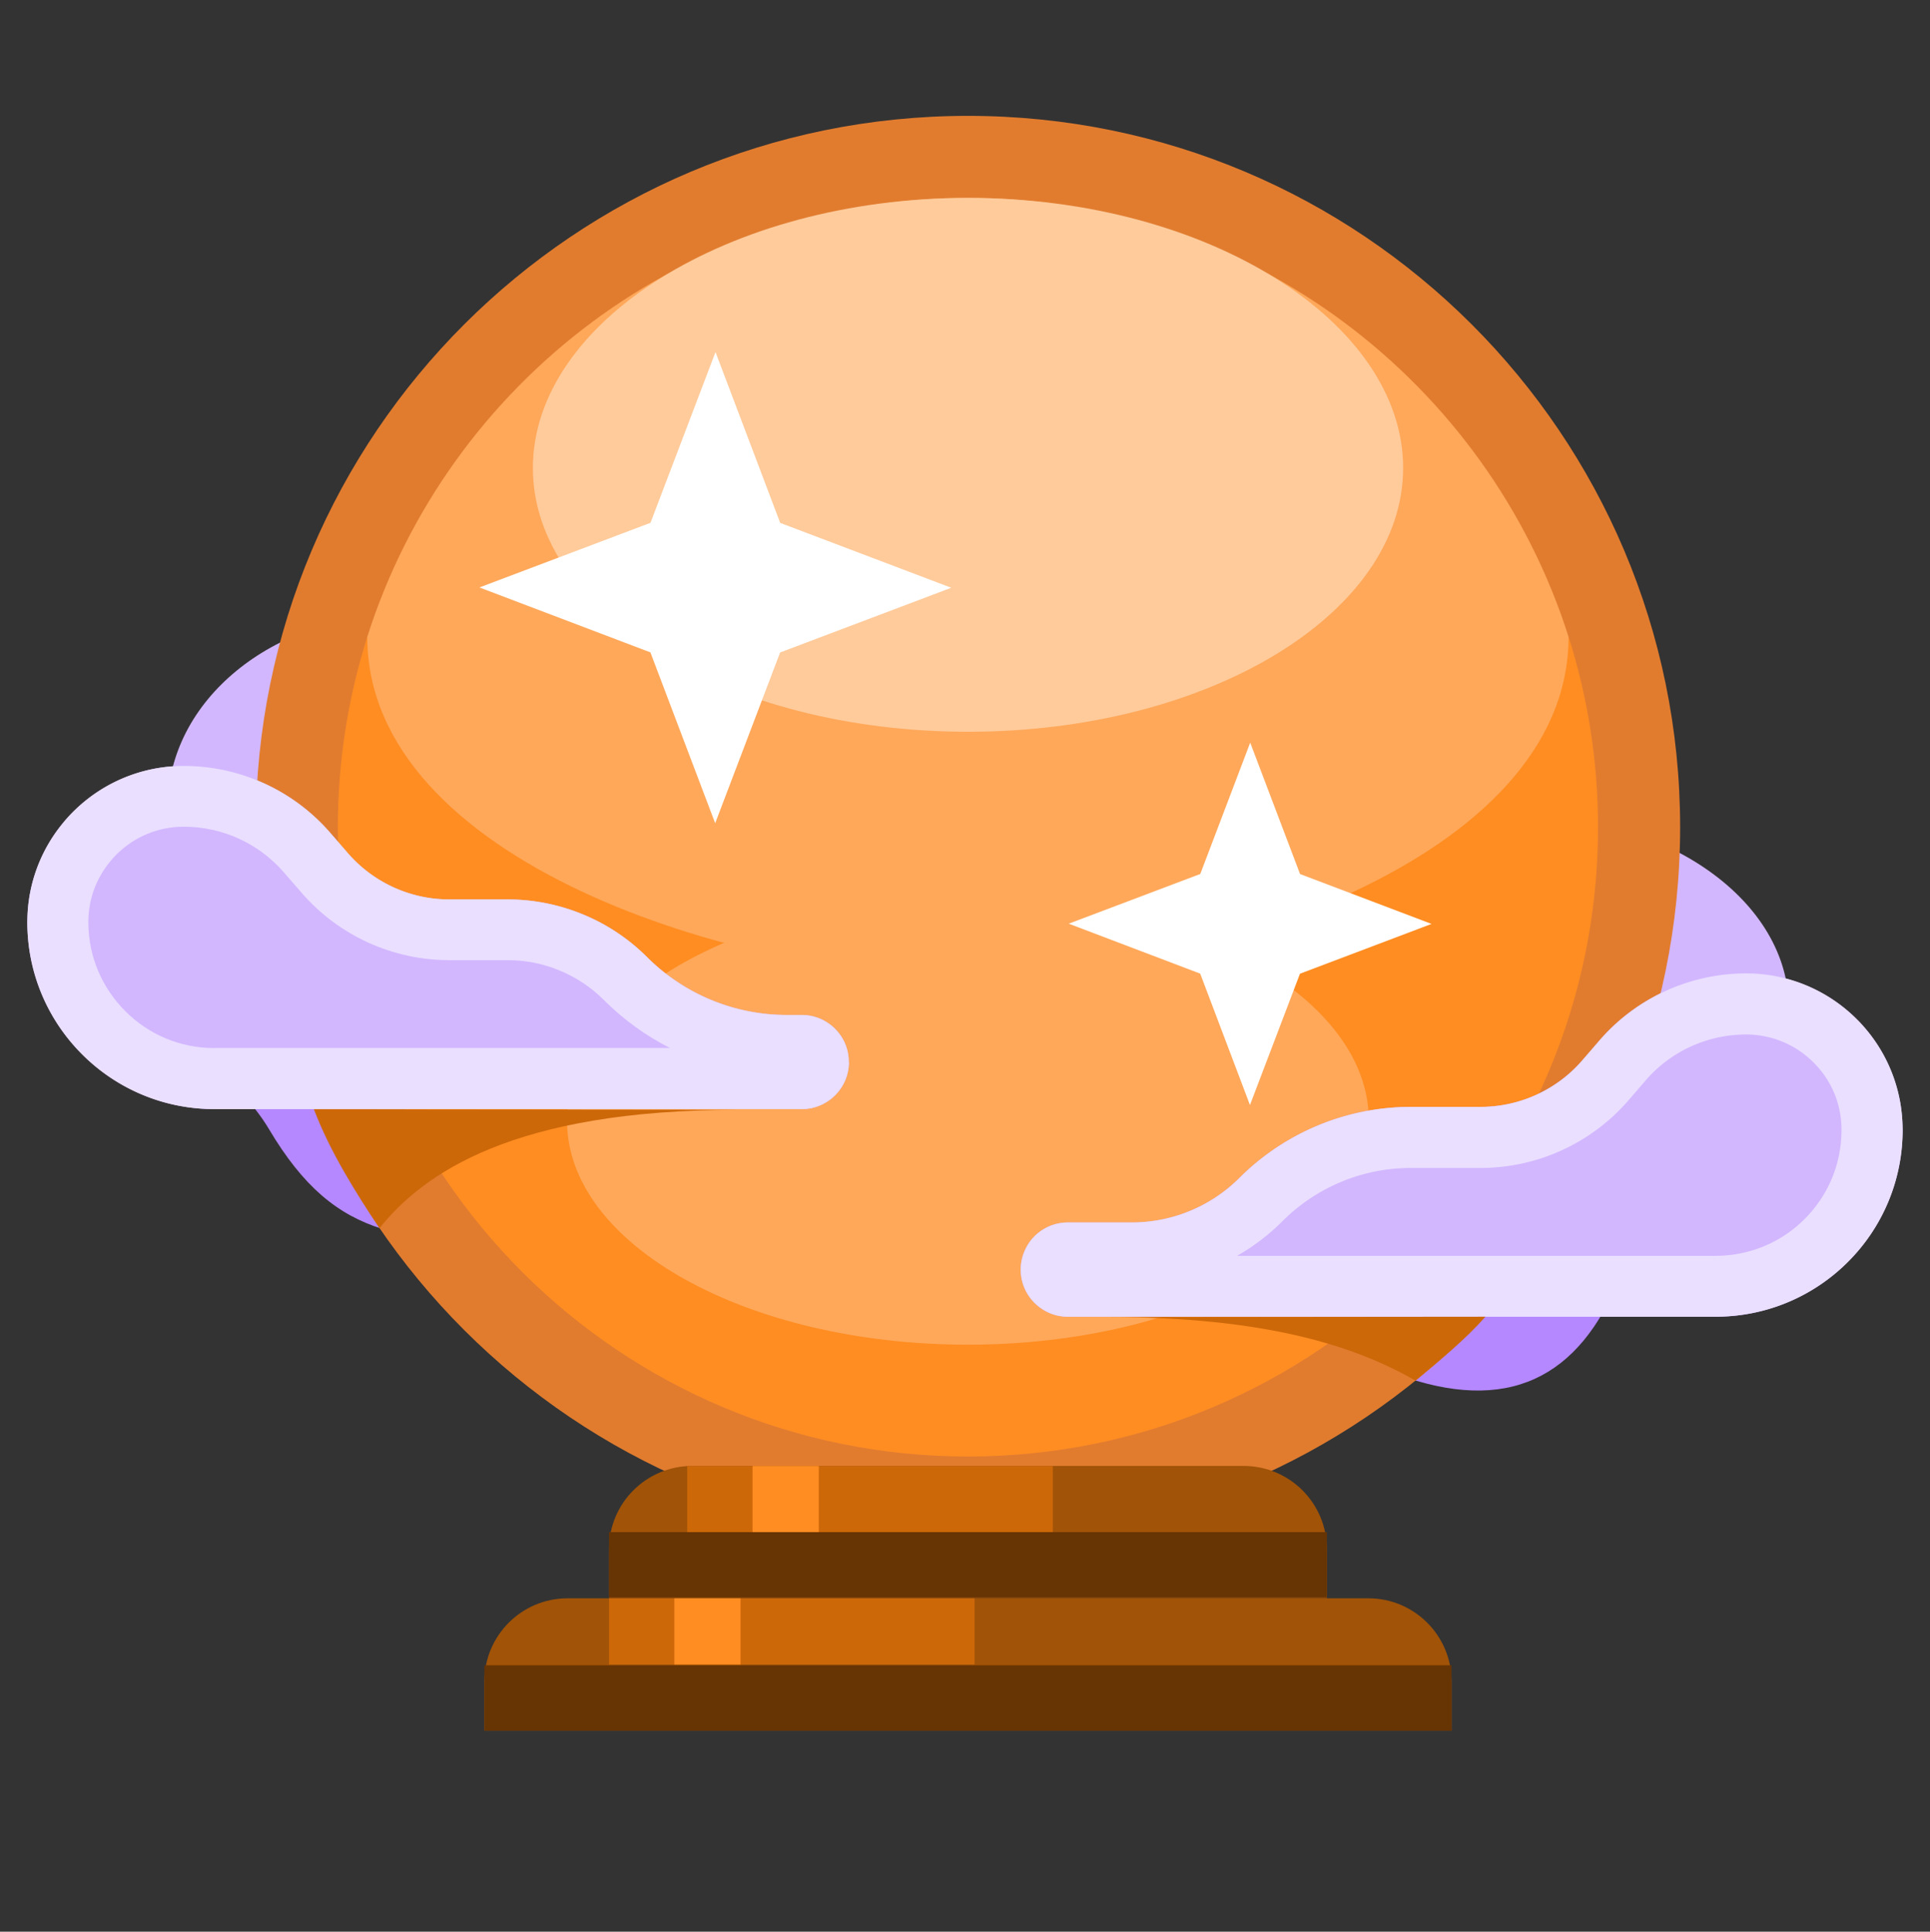 <?xml version="1.0" encoding="utf-8"?>
<svg xmlns="http://www.w3.org/2000/svg" fill="none" height="961" width="960">
  <rect width="100%" height="100%" fill="#333333" stroke="none"/>
  <path d="M755.501 597.289c74.16 0 134.278-42.937 134.278-95.903s-60.118-95.904-134.278-95.904-134.277 42.938-134.277 95.904 60.118 95.903 134.277 95.903zm-555.532-99.785c64.38 0 116.57-42.937 116.57-95.903s-52.19-95.904-116.57-95.904-116.57 42.938-116.57 95.904 52.19 95.903 116.57 95.903z" fill="#d2b7ff"/>
  <path d="M366.456 542.453c16.471 39.865-22.374 75.853-86.773 75.853-77.513 0-111.975.565-145.907-56.603-31.492-53.036-138.519-91.46-74.155-91.46s290.364 32.344 306.835 72.21zM590.21 634.33c-16.471 26.271 34.206 18.77 93.127 44.723 58.744 25.918 96.467 11.209 118.346-34.483 19.652-40.996 138.519-57.803 74.154-57.803s-269.156 21.292-285.627 47.528v.035z" fill="#b588ff"/>
  <path d="M481.466 765.439c195.646 0 354.249-158.445 354.249-353.897S677.112 57.644 481.466 57.644 127.218 216.089 127.218 411.542 285.82 765.439 481.466 765.439z" fill="#e17c2f"/>
  <path d="M182.708 316.818c-9.502 29.874-14.652 61.702-14.652 94.687 0 172.9 140.294 313.095 313.405 313.095s313.406-140.155 313.406-313.095c0-33.025-5.15-64.813-14.652-94.687-79.928 69.599-184.41 111.757-298.754 111.757s-218.825-42.158-298.753-111.757z" fill="#ff8d22"/>
  <path d="M481.453 98.449c-140.015 0-258.59 91.775-298.754 218.369 0 111.757 184.411 169.39 298.754 169.39s298.754-57.633 298.754-169.39C740.043 190.224 621.467 98.449 481.453 98.449z" fill="#ffa85a"/>
  <path d="M697.927 232.821c0 72.47-96.897 131.22-216.43 131.22s-216.43-58.75-216.43-131.22 96.897-134.372 216.43-134.372 216.43 61.941 216.43 134.372z" fill="#ffcb9b"/>
  <path d="M481.458 668.962c110.138 0 199.422-49.893 199.422-111.438s-89.284-111.439-199.422-111.439-199.422 49.893-199.422 111.439 89.284 111.438 199.422 111.438z" fill="#ffa85a"/>
  <path d="M646.661 434.833l-24.793-65.372-24.833 65.332-65.436 24.728 65.396 24.848 24.753 65.372 24.873-65.332 65.436-24.768-65.396-24.808zM388.077 260.142l-32.179-84.994-32.339 84.954-85.079 32.148 85.039 32.306 32.219 84.995 32.299-84.955 85.119-32.187-85.079-32.267z" fill="#fff"/>
  <g fill="#a15307">
    <path d="M344.349 729.283h274.21c22.869 0 41.425 18.538 41.425 41.384v24.47h-357.06v-24.47c0-22.846 18.556-41.384 41.425-41.384z"/>
    <path d="M282.361 795.133H680.6c22.868 0 41.424 18.538 41.424 41.384v24.47H240.937v-24.47c0-22.846 18.556-41.384 41.424-41.384z"/>
  </g>
  <path d="M341.851 762.229h181.817V729.32H341.851v32.909z" fill="#cd6809"/>
  <path d="M374.326 762.229h32.942V729.32h-32.942v32.909z" fill="#ff8d22"/>
  <path d="M302.926 828.077h181.817v-32.909H302.926v32.909z" fill="#cd6809"/>
  <path d="M335.419 828.077h32.942v-32.909h-32.942v32.909z" fill="#ff8d22"/>
  <path d="M721.989 828.471H240.937v32.521h481.052v-32.521zm-62.005-66.242h-357.06v32.521h357.06v-32.521z" fill="#673404"/>
  <path d="M946.366 562.085a92.54 92.54 0 0 1-27.252 65.748c-16.824 16.843-40.117 27.225-65.813 27.225H531.162c-12.972 0-23.47-10.488-23.47-23.446 0-2.719.495-5.368 1.344-7.804 3.181-9.11 11.876-15.643 22.09-15.643h31.811c20.041 0 39.269-7.945 53.443-22.069a121.25 121.25 0 0 1 39.269-26.235 120.75 120.75 0 0 1 46.302-9.216h34.498c19.369 0 37.819-8.404 50.508-23.058l8.801-10.17c18.309-21.08 44.854-33.156 72.777-33.156 21.49 0 40.93 8.721 55.033 22.775a75.94 75.94 0 0 1 5.514 6.144c10.78 13.347 17.284 30.367 17.284 48.834v.071z" fill="#d2b7ff"/>
  <path d="M946.404 562.085c0 25.671-10.392 48.905-27.252 65.748s-40.117 27.225-65.813 27.225H531.2c-4.524 0-8.695-1.236-12.265-3.496-6.716-4.096-11.205-11.476-11.205-19.95 0-2.719.495-5.332 1.344-7.769a23.39 23.39 0 0 1 22.126-15.678h31.775c20.041 0 39.269-7.909 53.478-22.069 11.311-11.334 24.707-20.197 39.234-26.235s30.256-9.181 46.302-9.181h34.498c19.369 0 37.819-8.404 50.508-23.058l8.766-10.169c18.309-21.045 44.854-33.192 72.777-33.192 21.49 0 40.965 8.721 55.033 22.775 1.979 1.942 3.782 3.99 5.549 6.144 10.603 13.065 17.001 29.696 17.248 47.775.036.353.036.706.036 1.059v.071z" fill="#eadfff"/>
  <path d="M615.393 624.724a105.6 105.6 0 0 0 22.444-17.126c8.483-8.509 18.38-15.112 29.443-19.703 10.957-4.555 22.621-6.85 34.674-6.85h34.497c28.17 0 54.962-12.218 73.448-33.51l8.836-10.24c12.477-14.371 30.645-22.634 49.767-22.634 12.654 0 24.6 4.944 33.578 13.912a49.14 49.14 0 0 1 3.393 3.743c6.751 8.334 10.357 18.397 10.498 29.096v1.695c-.247 16.42-6.751 31.744-18.309 43.326-11.841 11.829-27.57 18.326-44.359 18.326h-237.91v-.035zm-193.135-96.395c0 12.959-10.498 23.446-23.434 23.446H106.693c-25.696 0-48.989-10.381-65.813-27.224-16.86-16.843-27.287-40.078-27.287-65.748a77.28 77.28 0 0 1 17.284-48.835 75.94 75.94 0 0 1 5.514-6.144c14.103-14.053 33.578-22.775 55.033-22.775 27.923 0 54.467 12.111 72.741 33.156l8.801 10.17c12.689 14.618 31.104 23.058 50.473 23.058h28.948a98.53 98.53 0 0 1 37.608 7.45c11.805 4.873 22.656 12.076 31.881 21.292 18.451 18.397 43.44 28.743 69.49 28.743h7.422c10.215 0 18.91 6.533 22.091 15.643.849 2.436 1.308 5.049 1.308 7.803l.071-.035z" fill="#d2b7ff"/>
  <path d="M422.258 528.329c0 8.439-4.489 15.854-11.169 19.95a23.02 23.02 0 0 1-12.265 3.496H106.658c-25.697 0-48.954-10.381-65.779-27.224-16.86-16.808-27.287-40.078-27.287-65.748 0-.353 0-.671.035-1.024.177-18.079 6.645-34.711 17.284-47.811 1.697-2.154 3.57-4.202 5.514-6.144 14.067-14.053 33.543-22.775 55.033-22.775 27.923 0 54.467 12.147 72.741 33.192l8.836 10.169c12.689 14.654 31.105 23.058 50.474 23.058h28.913a97.9 97.9 0 0 1 37.607 7.486c11.806 4.837 22.657 12.041 31.882 21.257 18.45 18.432 43.439 28.742 69.489 28.742h7.387c10.215 0 18.91 6.568 22.127 15.678.848 2.437 1.272 5.05 1.272 7.769l.071-.071z" fill="#eadfff"/>
  <path d="M106.652 521.407c-16.754 0-32.482-6.497-44.288-18.326-11.664-11.652-18.168-27.012-18.415-43.432v-1.624c.141-10.664 3.782-20.692 10.533-29.061 1.096-1.377 2.156-2.542 3.358-3.778 8.978-8.969 20.889-13.912 33.578-13.912 19.122 0 37.254 8.263 49.767 22.705l8.871 10.204c18.416 21.257 45.207 33.475 73.413 33.475h28.913c8.978 0 17.743 1.73 25.979 5.155 8.271 3.425 15.693 8.333 22.02 14.689 9.755 9.746 20.854 17.761 32.801 23.835h-226.53v.07z" fill="#d2b7ff"/>
  <path d="M366.987 552.129c-111.444 0-156.288 31.524-178.202 58.89-11.749-17.534-24.822-38.339-32.598-59.102l210.8.212zm371.827 102.933c-9.791 11.299-23.673 22.556-34.732 31.814-30.432-17.549-75.299-31.638-152.458-31.638l187.19-.176z" fill="#cd6809"/>
</svg>